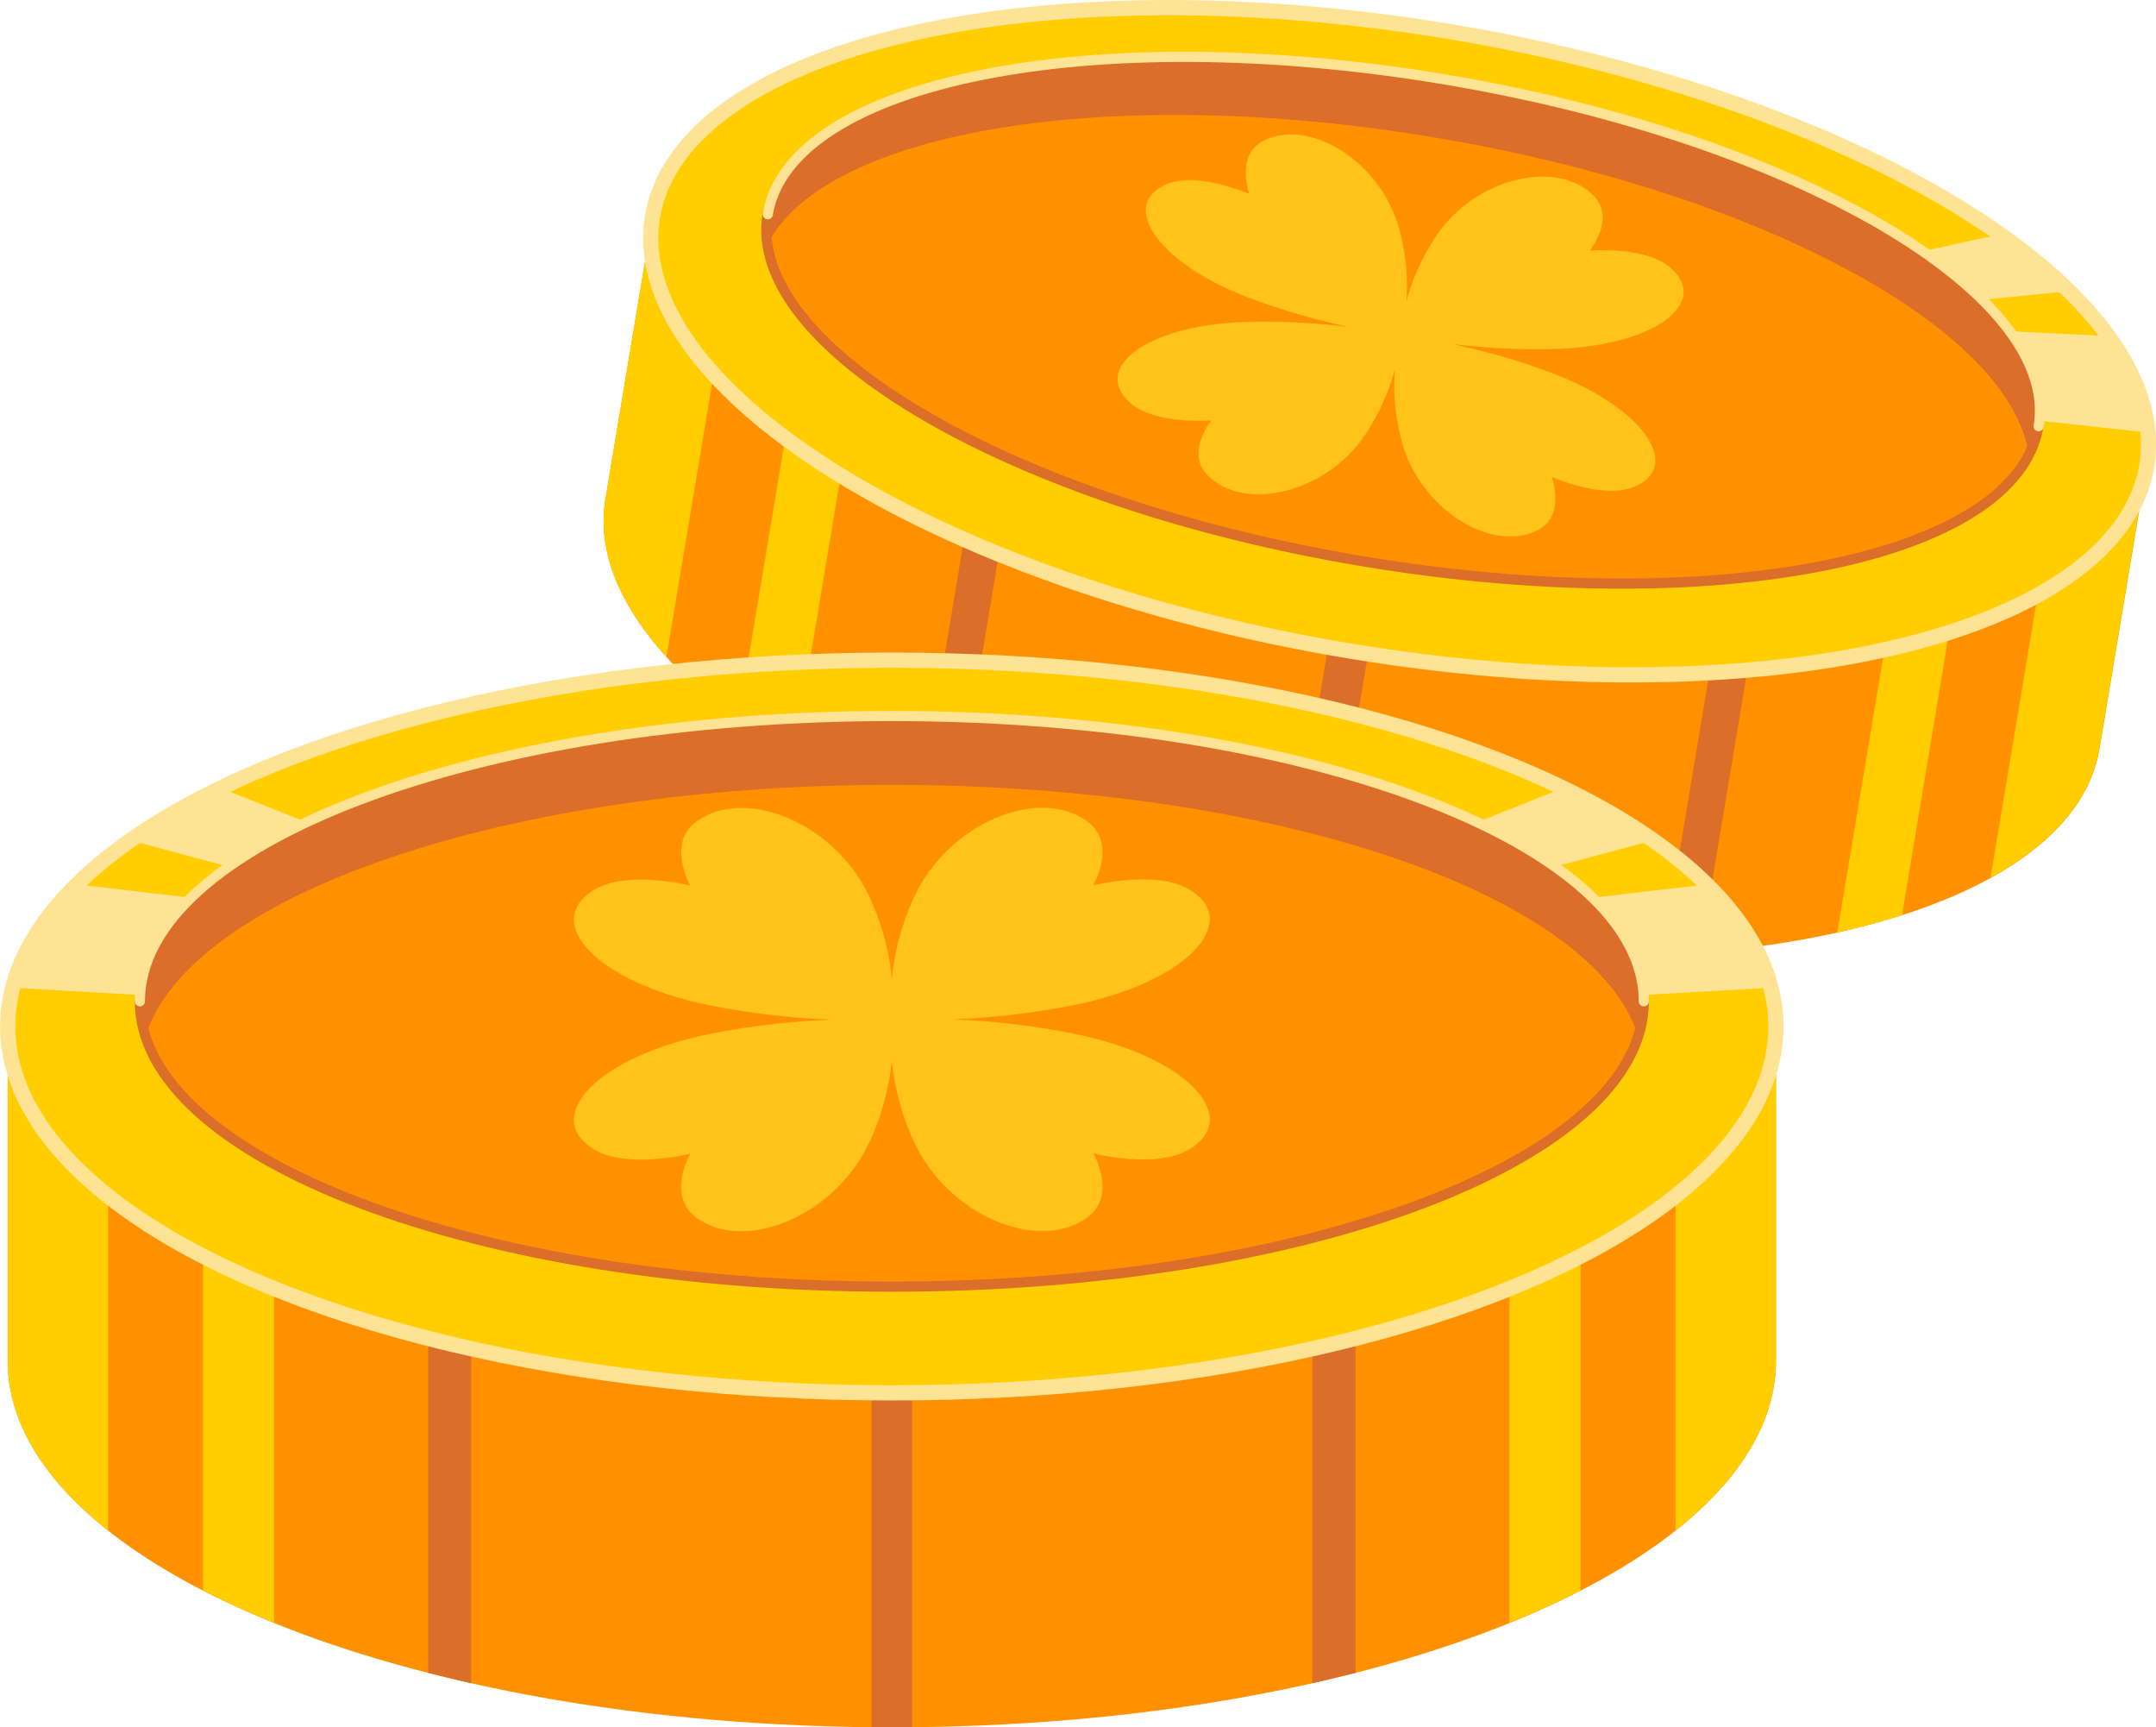 <?xml version="1.0" encoding="UTF-8"?><svg id="b" xmlns="http://www.w3.org/2000/svg" viewBox="0 0 106.2 85.05"><g id="c"><path d="M29.82,24.59c-1.4,8.42,13.93,17.99,34.26,21.38,20.32,3.39,37.94-.69,39.34-9.1l2.32-13.92L32.14,10.67l-2.32,13.92Z" style="fill:#ff9100; stroke-width:0px;"/><polygon points="46.88 41.21 45.16 40.49 49.64 13.59 51.44 13.89 46.88 41.21" style="fill:#db6e28; stroke-width:0px;"/><line x1="68.94" y1="16.81" x2="64.08" y2="45.96" style="fill:none; stroke:#db6e28; stroke-miterlimit:10; stroke-width:2px;"/><polygon points="83.75 46.92 81.88 47.05 86.44 19.73 88.24 20.03 83.75 46.92" style="fill:#db6e28; stroke-width:0px;"/><path d="M93.69,45.06l3.91-23.47-2.96-.49-4.14,24.82c1.12-.25,2.18-.53,3.18-.85Z" style="fill:#ffcd00; stroke-width:0px;"/><path d="M101.55,22.25l-3.5,20.97c3.02-1.67,4.94-3.81,5.36-6.36l2.32-13.92-4.19-.7Z" style="fill:#ffcd00; stroke-width:0px;"/><path d="M36.36,35.5l3.91-23.47,2.96.49-4.14,24.82c-.98-.6-1.89-1.21-2.73-1.84Z" style="fill:#ffcd00; stroke-width:0px;"/><path d="M36.33,11.37l-3.5,20.97c-2.32-2.56-3.43-5.21-3.01-7.76l2.32-13.92,4.19.7Z" style="fill:#ffcd00; stroke-width:0px;"/><ellipse cx="68.94" cy="16.81" rx="15.45" ry="37.31" transform="translate(41.02 82.04) rotate(-80.53)" style="fill:#ffcd00; stroke-width:0px;"/><ellipse cx="68.94" cy="16.81" rx="15.45" ry="37.31" transform="translate(41.02 82.04) rotate(-80.53)" style="fill:none; stroke:#ffe394; stroke-linecap:round; stroke-linejoin:round; stroke-width:.75px;"/><path d="M94.11,15.11l-.99-2.39,5.39-1.18c1.29.91,2.43,1.84,3.4,2.8l-7.8.77Z" style="fill:#ffe394; stroke-width:0px;"/><path d="M95.77,20.21l-.3-4.07,8.38.41c1.14,1.58,1.82,3.17,1.95,4.75l-10.03-1.09Z" style="fill:#ffe394; stroke-width:0px;"/><path d="M100.41,20.99c-1.09,6.56-15.99,9.53-33.28,6.65-17.28-2.88-30.41-10.53-29.32-17.09S53.81,1.02,71.09,3.9c17.28,2.88,30.41,10.53,29.32,17.09Z" style="fill:#ff9100; stroke-width:0px;"/><path d="M71.09,3.9c-17.28-2.88-32.18.09-33.28,6.65-.08.48-.07.97,0,1.47,2.84-5.57,16.8-7.93,32.8-5.26,16.01,2.67,28.44,9.43,29.32,15.62.23-.44.39-.91.47-1.39,1.09-6.56-12.03-14.21-29.32-17.09Z" style="fill:#db6e28; stroke-width:0px;"/><path d="M100.41,20.99c-1.09,6.56-15.99,9.53-33.28,6.65-17.28-2.88-30.41-10.53-29.32-17.09" style="fill:none; stroke:#db6e28; stroke-linecap:round; stroke-linejoin:round; stroke-width:.5px;"/><path d="M37.82,10.55c1.09-6.56,15.99-9.53,33.28-6.65,17.28,2.88,30.41,10.53,29.32,17.09" style="fill:none; stroke:#ffe394; stroke-linecap:round; stroke-linejoin:round; stroke-width:.5px;"/><path d="M76.52,18.4c-1.88-.72-3.63-1.17-4.97-1.46,1.36.17,3.16.31,5.18.24,4.79-.17,7.55-2.29,5.54-4.01-1.24-1.06-3.96-.83-3.96-.83h0s1.29-1.58.19-2.7c-1.78-1.82-5.81-.9-7.74,1.95-.81,1.2-1.24,2.34-1.48,3.23.06-.92.03-2.13-.35-3.53-.9-3.32-4.41-5.51-6.69-4.36-1.4.71-.7,2.62-.7,2.62h0s-2.5-1.1-4.02-.5c-2.46.98-.54,3.88,3.94,5.59,1.88.72,3.63,1.17,4.97,1.46-1.36-.17-3.16-.31-5.18-.24-4.79.17-7.55,2.29-5.54,4.01,1.24,1.06,3.96.83,3.96.83h0s-1.29,1.58-.19,2.7c1.78,1.82,5.81.9,7.74-1.95.81-1.2,1.24-2.34,1.48-3.23-.06.92-.03,2.13.35,3.53.9,3.32,4.41,5.51,6.69,4.36,1.4-.71.7-2.62.7-2.62h0s2.5,1.1,4.02.5c2.46-.98.54-3.88-3.94-5.59Z" style="fill:#ffc31a; stroke-width:0px;"/><path d="M.38,67.02c0,9.96,19.5,18.04,43.55,18.04s43.55-8.08,43.55-18.04v-16.47H.38v16.47Z" style="fill:#ff9100; stroke-width:0px;"/><polygon points="23.21 82.89 21.09 82.38 21.09 50.55 23.21 50.55 23.21 82.89" style="fill:#db6e28; stroke-width:0px;"/><line x1="43.93" y1="50.55" x2="43.93" y2="85.05" style="fill:none; stroke:#db6e28; stroke-miterlimit:10; stroke-width:2px;"/><polygon points="66.77 82.38 64.64 82.89 64.64 50.55 66.77 50.55 66.77 82.38" style="fill:#db6e28; stroke-width:0px;"/><path d="M77.85,78.32v-27.78h-3.5v29.37c1.24-.5,2.41-1.03,3.5-1.59Z" style="fill:#ffcd00; stroke-width:0px;"/><path d="M82.53,50.55v24.82c3.16-2.5,4.95-5.34,4.95-8.35v-16.47h-4.95Z" style="fill:#ffcd00; stroke-width:0px;"/><path d="M10,78.32v-27.78h3.5v29.37c-1.24-.5-2.41-1.03-3.5-1.59Z" style="fill:#ffcd00; stroke-width:0px;"/><path d="M5.33,50.55v24.82c-3.16-2.5-4.95-5.34-4.95-8.35v-16.47h4.95Z" style="fill:#ffcd00; stroke-width:0px;"/><ellipse cx="43.93" cy="50.55" rx="43.55" ry="18.04" style="fill:#ffcd00; stroke-width:0px;"/><ellipse cx="43.93" cy="50.55" rx="43.55" ry="18.04" style="fill:none; stroke:#ffe394; stroke-linecap:round; stroke-linejoin:round; stroke-width:.75px;"/><path d="M72.59,43.76l-1.6-2.56,5.99-2.39c1.66.8,3.15,1.66,4.45,2.57l-8.84,2.38Z" style="fill:#ffe394; stroke-width:0px;"/><path d="M75.47,49.31l-1.12-4.62,9.73-1.14c1.62,1.59,2.7,3.31,3.15,5.09l-11.77.67Z" style="fill:#ffe394; stroke-width:0px;"/><path d="M15.27,43.76l1.6-2.56-5.99-2.39c-1.66.8-3.15,1.66-4.45,2.57l8.84,2.38Z" style="fill:#ffe394; stroke-width:0px;"/><path d="M12.38,49.31l1.12-4.62-9.73-1.14c-1.62,1.59-2.7,3.31-3.15,5.09l11.77.67Z" style="fill:#ffe394; stroke-width:0px;"/><ellipse cx="43.93" cy="49.31" rx="37.04" ry="14.05" style="fill:#ff9100; stroke-width:0px;"/><path d="M43.93,35.27c-20.46,0-37.04,6.29-37.04,14.05,0,.57.1,1.14.28,1.69,2.2-6.96,17.82-12.36,36.76-12.36s34.56,5.4,36.76,12.36c.18-.56.28-1.12.28-1.69,0-7.76-16.58-14.05-37.04-14.05Z" style="fill:#db6e28; stroke-width:0px;"/><path d="M80.97,49.31c0,7.76-16.58,14.05-37.04,14.05S6.89,57.07,6.89,49.31" style="fill:none; stroke:#db6e28; stroke-linecap:round; stroke-linejoin:round; stroke-width:.5px;"/><path d="M6.89,49.31c0-7.76,16.58-14.05,37.04-14.05s37.04,6.29,37.04,14.05" style="fill:none; stroke:#ffe394; stroke-linecap:round; stroke-linejoin:round; stroke-width:.5px;"/><path d="M52.97,50.92c-2.31-.47-4.4-.66-6.01-.72,1.6-.07,3.7-.25,6.01-.72,5.48-1.12,8.25-4.09,5.61-5.68-1.63-.98-4.72-.2-4.72-.2h0s1.18-2.06-.3-3.15c-2.4-1.76-6.86.09-8.54,3.74-.71,1.54-.98,2.93-1.09,4-.1-1.07-.38-2.46-1.09-4-1.68-3.65-6.14-5.49-8.54-3.73-1.48,1.08-.3,3.15-.3,3.15h0s-3.09-.78-4.72.2c-2.64,1.59.13,4.57,5.61,5.68,2.31.47,4.4.66,6.01.72-1.6.07-3.7.25-6.01.72-5.48,1.12-8.25,4.09-5.61,5.68,1.63.98,4.72.2,4.72.2h0s-1.18,2.06.3,3.15c2.4,1.76,6.86-.09,8.54-3.74.71-1.54.98-2.93,1.09-4,.1,1.07.38,2.46,1.09,4,1.68,3.65,6.14,5.49,8.54,3.73,1.48-1.08.3-3.15.3-3.15h0s3.09.79,4.72-.2c2.64-1.59-.13-4.57-5.61-5.68Z" style="fill:#ffc31a; stroke-width:0px;"/></g></svg>